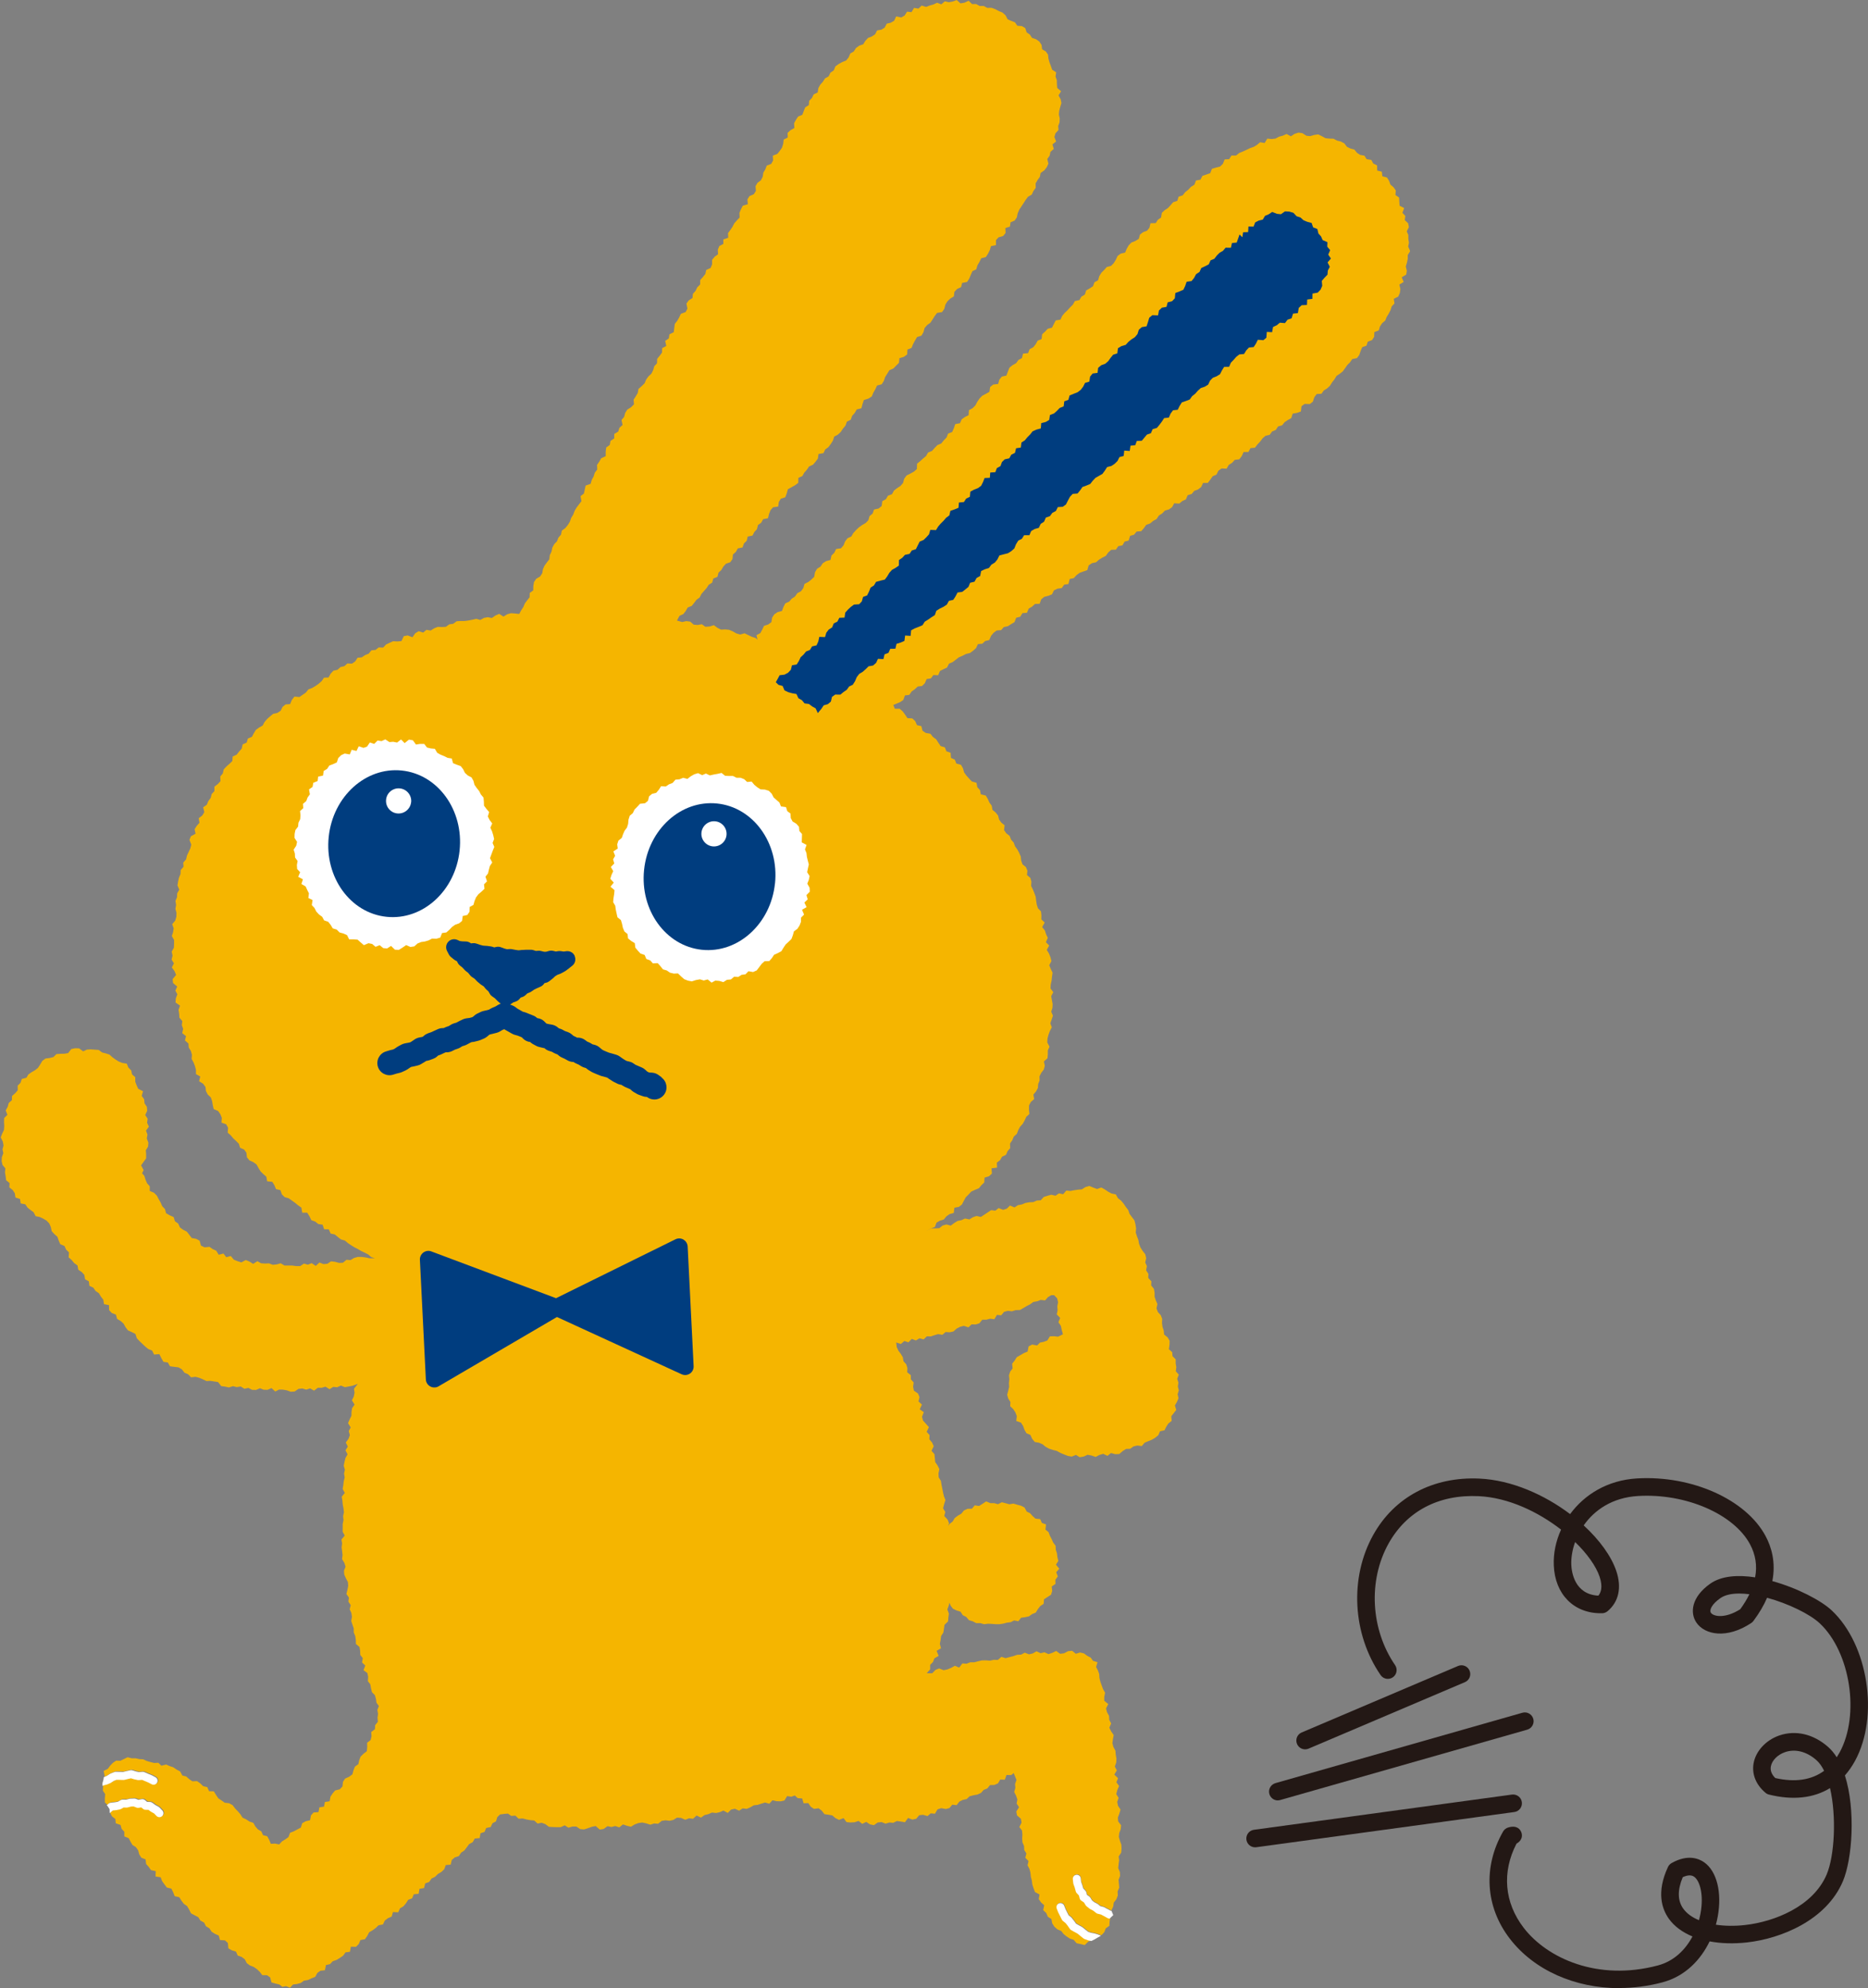 <?xml version="1.0" encoding="UTF-8"?>
<svg id="_レイヤー_2" data-name="レイヤー 2" xmlns="http://www.w3.org/2000/svg" viewBox="0 0 429.44 457">
  <rect x="0" y="0" width="429.44" height="457" fill="#808080" stroke="none"/>
  <defs>
    <style>
      .cls-1 {
        fill: #003d7f;
      }

      .cls-1, .cls-2, .cls-3, .cls-4 {
        stroke-width: 0px;
      }

      .cls-2 {
        fill: #231815;
      }

      .cls-3 {
        fill: #f5b500;
      }

      .cls-4 {
        fill: #fff;
      }
    </style>
  </defs>
  <g id="_レイヤー_1-2" data-name="レイヤー 1">
    <g>
      <g>
        <g>
          <path class="cls-3" d="m324.14,57.6l-.41-.92.18-.89-.14-.88v-.89s-.37-.85-.37-.85l.5-.97-.18-.88-.77-.74.13-.95-.68-.72.41-1.08-1.05-.55-.07-.92-.05-.96-.84-.57.08-1.06-.52-.74-.71-.6-.31-.86-.48-.77-1.07-.29-.12-1.05-1.06-.26-.03-1.19-.87-.42-.46-.84-1.07-.16-.5-.81-1-.18-.73-.49-.59-.73-.9-.24-.8-.39-.61-.8-.8-.42-.88-.22-.81-.43-.92-.02-.9-.09-.82-.45-.86-.43-.93.13-.92.27-.88-.09-.91-.59-.91-.13-.9.29-.84.56-.99-.53-.86.38-.88.24-.82.44-.9.1-.98-.1-.61,1.01-1.03-.18-.73.61-.78.47-.86.3-.8.39-.82.37-.84.34-.71.58h-1.05s-.54.84-.54.84l-1.03.05-.41,1.01-.66.64-.93.23-.92.28-.39,1-.9.31-.9.31-.46.88-1.02.18-.37.98-.78.48-.62.66-.71.57-.58.73-.94.31-.31.97-.95.3-.58.68-.61.66-.75.49-.65.6-.18,1.09-.74.51-.48.77-1.21.03-.24,1.03-.56.69-.91.34-.71.54-.27.99-.78.48-.91.36-.62.63-.46.79-.37.89-1.02.24-.72.55-.4.86-.48.78-.62.63-1,.27-.59.68-.63.62-.48.79-.29.96-.82.44-.34.92-.76.5-.81.46-.3.95-.79.48-.47.79-1.04.23-.45.81-.64.63-.59.66-.65.61-.58.69-.4.86-1.09.19-.43.82-.42.84-1,.26-.61.66-.66.59-.13,1.12-.91.36-.44.81-.57.71-.83.44-.35.91-1.17.11-.24,1.02-.82.45-.54.74-.82.45-.7.57-.36.9-.34.92-1.05.23-.57.7-.27.99-1.16.14-.69.57-.16,1.09-.81.47-.84.44-.63.64-.52.76-.43.82-.64.64-.83.45-.09,1.16-.86.42-.74.54-.38.88-1.09.21-.32.94-.39.88-.93.35-.36.91-.64.65-.56.71-.91.39-.63.65-.6.68-.91.38-.46.8-.7.58-.67.61-.7.57-.04,1.23-.68.59-.83.46-.86.43-.54.74-.27.98-.59.68-.78.51-.72.56-.44.82-.94.36-.47.8-.83.45-.14,1.11-.7.58-1.06.23-.32.93-.7.57-.29.97-.63.64-.82.47-.74.54-.65.62-.61.67-.47.79-.87.41-.55.72-.36.9-.58.68-1.13.17-.41.86-.65.63-.23,1.02-1.01.27-.78.5-.5.76-.79.49-.47.79-.19,1.07-.65.62-.72.58-.86.42-.28.98-.54.72-.84.45-.52.75-.77.51-.58.68-.89.39-.42.83-.34.91-1,.27-.76.51-.5.75-.18,1.05-.73.54-.96.31-.4.84-.43.81-.91.5.25,1.02-.45-.39-.87-.27-.83-.4-.82-.4-1.03.28-.87-.25-.82-.47-.84-.36-.92-.09-.95.05-.84-.43-.79-.6-1.01.31-.95.06-.81-.58-.96.17-.91-.07-.8-.7-.9-.12-.97.21-1.18-.34.58-1.08.89-.42.54-.7.45-.79.93-.38.56-.69.53-.71.74-.54.41-.82.59-.67.59-.67.49-.75.79-.5.27-.94.94-.38.25-.96.65-.62.46-.79.6-.65.97-.33.52-.73.12-1.07.67-.59.44-.8,1.09-.22.32-.91.64-.62.23-.97,1.1-.23.42-.82.6-.64.24-.96.75-.54.43-.8,1.12-.22.24-.97.34-.88.59-.67,1.17-.17.15-1.04.47-.77,1.02-.32.33-.89.26-.95.83-.46.83-.47.73-.54.03-1.16.91-.4.44-.79.6-.67.5-.75.91-.41.58-.68.54-.72.15-1.05,1.14-.21.39-.84.75-.54.54-.73.49-.77.3-.92.86-.46.65-.62.5-.76.58-.69.32-.91.88-.43.33-.9.6-.67.45-.8,1.08-.27.25-.97.31-.92,1.02-.32.8-.5.36-.87.46-.8.4-.85,1.06-.28.49-.77.31-.91.49-.77.48-.78.92-.4.63-.65.65-.64.11-1.08,1.03-.31.75-.55.06-1.12.95-.38.35-.89.44-.81.46-.79,1.02-.33.46-.79.26-.96.59-.68.75-.54.5-.76.48-.76.54-.73,1.16-.2.52-.74.24-.97.48-.77.66-.63.81-.49.13-1.05.62-.66.91-.42.24-.96,1.14-.23.49-.75.36-.87.37-.85.89-.43.28-.93.46-.78.4-.83,1.08-.29.48-.76.41-.82.27-.92,1.15-.23v-1.14s.59-.65.59-.65l1.06-.31.56-.69-.04-1.14,1.04-.32.14-1,.94-.39.51-.74.2-.95.37-.84.49-.74.49-.74.48-.75.53-.71.87-.51.38-.82.53-.72-.02-1.03.44-.77.53-.73.18-.9.84-.59.57-.73.38-.82-.26-1.07.54-.75.18-.88.77-.68-.31-1.04.85-.67-.4-1.03.25-.85.7-.76-.07-.92.31-.85.04-.89-.2-.91.09-.87.23-.88.27-.89-.19-.89-.48-.85.59-.96-.89-.76-.07-.88-.02-.9-.29-.83.14-.98-.93-.6-.28-.83-.31-.82-.25-.86-.1-.96-.52-.73-.84-.5-.13-1-.5-.76-.75-.54-.95-.32-.49-.76-.74-.5-.32-.99-.77-.45-1.05-.08-.54-.79-.86-.33-.83-.36-.49-.94-.7-.62-.86-.35-.8-.43-.86-.31-.98.02-.81-.44h-.93s-.82-.45-.82-.45l-.92.02-.79-.77-.97.45-.91.15-.86-.76-.91.33-.89.17-.93-.21-.82.7-.96-.37-.83.39-.86.24-.84.33-1.04-.31-.71.7-1.03-.17-.57.98-1.03-.11-.57.9-.78.43-1.15-.24-.47,1-.77.45-.93.22-.48.91-.76.47-.98.18-.46.89-.75.49-.87.34-.61.66-.5.8-.92.32-.74.53-.5.79-.81.47-.37.89-.57.71-.9.37-.84.46-.75.54-.36.91-.77.53-.42.85-.84.47-.48.77-.6.67-.44.79-.15,1-.93.44-.39.82-.63.65-.1,1-.83.52-.33.84-.32.86-.98.41-.49.75-.43.78.07,1.1-.88.49-.68.63.03,1.07-.93.47-.11.98-.28.88-.5.73-.57.7-1.04.41.07,1.09-.43.79-1.04.41-.32.85-.46.76-.15.96-.41.8-.78.58-.45.77.08,1.09-.48.76-1,.44-.47.76.1,1.1-1.17.35-.41.81-.35.83.04,1.06-.63.66-.6.68-.41.8-.5.74-.53.72.05,1.06-1.12.38v1.03l-.93.49-.34.84.05,1.06-.8.57-.57.71v1.04s-.35.82-.35.82l-1,.46-.2.92-.57.71-.61.68-.02,1.02-.66.66-.39.81-.61.68-.1.97-.86.54-.53.73.23,1.16-.41.79-1.1.41-.38.82-.45.78-.56.71-.13.96-.12.96-.98.47-.15.96-.84.56.26,1.17-.95.5-.03,1.02-.54.73-.58.71-.03,1.02-.63.67-.25.89-.4.81-.7.65-.53.74-.35.84-.68.66-.72.63-.17.93-.46.78-.49.76.08,1.08-.67.66-.87.55-.48.76-.24.91-.6.7.24,1.16-.72.64-.28.88-.91.54v1.02s-.86.57-.86.57l-.18.94-.81.58-.12.97v1.03l-1.03.47-.45.79-.51.75.05,1.05-.56.73-.28.88-.43.79-.25.89-1.15.4-.2.92-.2.92-.78.6.22,1.15-.56.72-.55.73-.46.77-.32.85-.47.77-.3.86-.47.77-.58.71-.8.59-.19.92-.6.69-.33.84-.64.67-.43.79-.19.92-.39.81-.11.95-.56.72-.53.72-.37.81-.16.93-.49.76-.9.54-.51.74-.16.93-.02,1-.8.58-.03.99-.56.71-.54.72-.34.82-.49.74-.45.85-.99-.1-.91-.07-.88.25-.85.53-.99-.63-.86.38-.82.57-.94-.18-.88.16-.83.47-.96-.26-.88.21-.88.17-.9.12h-.92s-.91.06-.91.06l-.79.59-.9.12-.79.57-.91.05-.94-.04-.84.33-.79.51-.98-.16-.75.64-1.04-.33-.79.49-.64.91-1.09-.42-.9.17-.54,1.13-.93.08-.98-.05-.82.37-.81.39-.68.71-1-.05-.73.58-.95.09-.63.77-.84.34-.75.51-.96.09-.56.85-.74.51-1.05-.05-.68.62-.91.22-.68.62-.93.2-.64.68-.49.89-1.04.04-.55.8-.67.59-.73.52-.77.45-.87.34-.59.73-.74.51-.74.51-1.13-.1-.59.75-.41.97-1.05.08-.69.57-.44.89-.75.49-.98.22-.69.57-.68.6-.59.69-.45.83-.81.45-.74.54-.48.78-.43.82-.93.38-.28.94-.92.41-.22.98-.6.67-.55.71-.92.43-.09,1.05-.66.63-.69.61-.62.67-.22.93-.58.7.05,1.08-.62.67-.78.59v1.02s-.63.68-.63.68l-.22.89-.55.73-.34.83-.84.6.27,1.11-.48.77-.81.62.17,1.05-.63.71-.49.77.22,1.04-1.07.57-.33.84.42,1.09-.22.86-.38.82-.39.82-.2.88-.66.75.07.95-.66.77-.04.91-.35.84-.2.88-.14.89.41.99-.48.83-.04.9-.36.85.15.93-.16.88.24.93-.02.9-.26.87-.7.85.34.93-.13.89-.29.89.51.91v.9s-.04.89-.04.89l-.51.9.21.9-.23.91.54.88-.48.92.61.86.37.87-.8.97.1.9.95.8-.42.95.46.84-.37.96-.05.92,1.03.73-.34.97.14.89.06.91.67.77-.11.94.3.85-.21.98.87.69-.24,1,.8.7.07.92.48.78.25.86-.07.98.44.8.32.84.23.87v.97s.99.56.99.56l-.26,1.09.92.57.54.74.11.94.41.8.7.65.3.84.16.93.21.92,1.02.45.51.73.34.84-.08,1.1,1.08.38.44.79-.09,1.13.7.62.57.69.67.62.63.64.28.91.93.41.52.73.12,1.05.57.7.9.41.74.54.44.8.48.78.64.63.69.59.19,1.06,1.17.12.49.77.37.91,1.02.24.33.96.64.64.96.28.73.53.73.52.69.57.74.51.2,1.17h1.14s.51.81.51.81l.44.91.89.32.7.56,1,.16.35,1.05,1.07.02.43.97.95.2.7.58.71.56.91.26.69.58.74.5.77.48.81.41.78.46.83.39.77.4.67.59.88.27h-1.28l-.85-.19-.94-.12h-.91s-.86.24-.86.24l-.82.49-.91-.08-.81.68-.9.04-.93-.25-.91-.11-.84.56-.89.08-.94-.37-.84.78-.94-.63-.88.35-.9-.25-.87.58h-.9s-.9-.13-.9-.13h-.89s-.91,0-.91,0l-.88-.52-.91.26-.91.09-.87-.33-.91.04-.9-.06-.85-.48-.98.62-.84-.53-.85-.36-1.02.54-.87-.27-.86-.35-.69-.84-1.05.28-.64-.85-1.1.28-.56-.93-.82-.37-.73-.52-1.12.11-.84-.39-.32-1.14-.8-.42-1.01-.18-.56-.75-.57-.73-.84-.42-.74-.54-.4-.89-.75-.53-.29-.96-.9-.4-.84-.48-.26-.96-.63-.66-.37-.85-.45-.78-.42-.8-.64-.65-.99-.43v-1.07s-.61-.68-.61-.68l-.36-.84-.27-.87-.52-.59.35-.75-.58-1.08.57-.79.59-.81v-.93s-.07-.93-.07-.93l.52-.86.06-.91-.36-.94.16-.9-.34-.91.66-.91-.41-.9.13-.92-.56-.85.45-.97-.07-.92-.55-.82-.08-.92-.56-.78.31-1.06-1.11-.56-.37-.81-.31-.83v-1.04s-.73-.62-.73-.62l-.2-.94-.65-.63-.36-.91-1.05-.17-.84-.34-.73-.46-.7-.51-.68-.61-.84-.27-.86-.22-.77-.58-.91-.06-.89-.07-.89.05-.88.41-.92-.69-.92-.03-.89.19-.72.93-.86.14-.92.02-.92.07-.68.68-.88.22-.95.12-.73.54-.5.85-.51.77-.69.54-.77.44-.73.51-.46.77-1.06.28-.3.89-.65.65.02,1.05-.58.68-.73.63-.03.96-.73.67-.24.87-.45.81.38,1.03-.74.74-.03.92.05.92-.06.89-.42.85-.33.87.48.95.17.9-.24.89.19.89-.34.91-.05.91.2.88.66.78-.09.93.15.89.11.91.79.64-.04,1.01.76.61.49.74.15.98,1.04.32.16,1.03,1.07.21.5.75.69.55.71.52.47.9.93.19.8.37.76.45.64.66.36.84.2.93.61.68.7.61.3.87.36.84.98.42.36.83.67.63-.08,1.15.69.61.57.7.77.55.18.98.79.53.61.66.16,1.01.87.46.13,1.04.9.43.51.74.77.53.46.78.55.71.17,1.03,1.14.21.03,1.16.62.66.95.37.26.98.81.48.68.6.45.82.55.73.88.4.85.43.31.98.62.66.66.63.66.62.7.58.89.35.44.91,1.22-.09.45.91.49.86,1,.15.51.87.99.13.98.12.76.46.6.77.83.35.68.71,1.02-.12.86.23.83.34.82.4.92-.04.88.14.88.14.72.92.89.12.87.19.95-.29.86.21.92-.14.84.53.91-.2.85.44.9.03.92-.39.86.34.89.02.9-.4.86.78.9-.44.89.02.89.16.89.32.89-.06.88-.59.88-.1.91.27.88-.29.92.52.86-.66h.89s.87-.26.87-.26l.94.59.85-.54.9.09.85-.39.93.37.88-.16.87-.17,1.21-.43-.87,1.12.12.93-.18.88-.42.84.61,1-.57.81-.13.87-.02.89-.42.84-.36.85.61.98-.45.84.26.93-.32.86-.62.83.47.95-.54.84.48.94-.49.85-.21.88-.18.88.27.92-.2.88.15.9-.22.88-.1.88-.15.89.5.91-.71.86.15.9.08.89.17.9.11.9-.2.89.1.9-.19.89v.9s-.01.89-.01.89l.48.88-.75.91.15.89-.11.91.11.89.1.9-.12.91.53.86.28.88-.37.93.07.89.39.87.45.85.07.89-.19.92-.23.93.59.83-.13.92.54.82-.24.95.39.84.13.89-.17.95.29.86.29.85v.92s.35.84.35.84l.13.89.02.92.83.7.14.89.03.92.58.76-.17.99.74.7-.4,1.08.88.64.19.88-.07.99.56.74.16.91.22.89.67.68.25.87.11.86.56.78-.35.88.16.91-.12.89.08.94-.63.77-.04.92-.86.66.07.96-.21.88-.8.62.02.99-.09.95-.77.6-.66.64-.32.84-.2.91-.79.56-.33.85-.25.92-.75.56-.93.42-.49.75-.11,1.06-.62.65-1.06.26-.58.68-.5.75-.19,1.06-1.09.17-.2,1.06-1.07.17-.2,1.09-1.13.09-.6.66-.21,1.12-.99.23-.8.44-.33,1.02-.8.42-.8.43-.87.34-.38,1-.73.52-.77.47-.62.69-.96-.19-.97.05-.37-.9-.45-.83-.97-.26-.4-.88-.79-.45-.58-.68-.46-.82-.91-.31-.75-.5-.83-.39-.5-.8-.6-.68-.62-.65-.56-.74-.79-.44-1.03-.12-.72-.52-.74-.49-.53-.78-.51-.83-1.08-.02-.43-.95-.94-.21-.66-.64-.73-.52-1.08.04-.74-.5-.68-.61-.89-.22-.51-.94-.8-.42-.75-.52-.86-.29-.83-.36-1.07.28-.7-.68-.94.05-.86-.21-.85-.25-.82-.38-.89-.05-.88-.19h-.89s-.93-.24-.93-.24l-.85.41-.81.4-.98-.03-.76.52-.64.66-.53.72-.94.46.21,1.07-.03.25h.05s.67-.31.67-.31l.7-.45.16-.08.83-.33c.12-.05.23-.07.35-.07l.91.02h0l.77.02.75-.18h.02s.89-.2.89-.2c.15-.04.33-.03.48.02l.83.26.68.15.81-.07c.15-.01.31.01.45.08l.82.36.82.34.08.03.8.43c.45.24.62.79.38,1.24-.23.45-.79.62-1.24.38l-.77-.4-.79-.33h-.03s-.6-.28-.6-.28l-.71.06h-.27s-.86-.2-.86-.2l-.08-.02-.64-.2-.63.14-.85.21-.24.03-.89-.02h0-.73s-.59.22-.59.22l-.68.44-.12.07-.81.35-.13.04-.8.23-.12.05v.29s-.03.9-.03.9l.53.79-.07.95v.96l.57.53.43-.37c.15-.12.32-.19.5-.21l.93-.1.7-.12.66-.38c.14-.09.3-.13.48-.12l.77.02.75-.2.21-.03.9-.03c.13,0,.26.02.37.07l.6.23.7-.14c.28-.05.56.02.77.19l.51.42.66.02c.19,0,.36.07.52.17l.7.52.75.41.22.17.64.67c.35.37.34.95-.03,1.3-.36.35-.95.34-1.3-.03l-.55-.57-.68-.38-.11-.07-.51-.38-.69-.02c-.2,0-.41-.07-.56-.21l-.41-.34-.55.1c-.17.04-.36.02-.51-.04l-.68-.27-.61.02-.77.21-.26.03-.66-.02-.58.33-.29.11-.89.15h-.06s-.67.08-.67.08l-.5.42-.08.07-.16.11v.09l.41.8.77.6.09.99,1.1.38.25.9.62.66v1.08s1,.39,1,.39l.42.79.45.78.8.51.51.73.26.94.48.76.96.37.13,1.06.6.67.52.74,1.09.24-.04,1.23,1.17.17.34.9.53.73.54.73,1.05.25.42.84.35.9,1.06.24.48.78.55.73.76.53.47.8.43.86.84.45.83.44.5.79.83.44.44.85.79.48.51.78.77.49.87.39.28,1.03,1.15.08.67.6.11,1.24.81.45.94.29.4.91.91.32.72.54.44.87.72.54.88.34.75.52.66.63.56.74,1.09.02.73.51.3,1.14.9.26.91.22.7.54.83-.16.92.36.7-.74.9-.11.87-.24.73-.53.93-.15.82-.39.85-.34.49-.9.72-.51,1.01-.1.25-1.2.93-.22.62-.66.89-.3.76-.47.74-.5.54-.76,1.03-.14.21-1.17,1.17.03.64-.64.4-.92,1.02-.18.53-.75.45-.86.79-.45.72-.53.64-.62,1.01-.19.43-.89.72-.55.86-.37.29-1.04,1.22.05.41-.91.78-.46.59-.7.51-.8.9-.33.38-.94,1.12-.1.2-1.15,1.05-.18.26-1.06.92-.34.52-.77.84-.42.64-.64.8-.47.66-.62.35-.96,1.13-.1.25-1.07.69-.59.94-.31.51-.78.76-.51.55-.73.55-.73.82-.45.46-.82,1.13-.11.19-1.11.93-.31.38-.9,1.03-.22.41-.87.81-.43.3-.97.63-.62.95-.13.87-.07.76.53.96-.06.72.7.96-.05.87.23.89.16.89.08.76.7.95-.18.85.32.81.61.9.05.9.03h.9s.94-.42.94-.42l.85.54.92-.27h.89s.88.59.88.59l.9.08.9-.29.89-.32.89-.17.93.81.9-.13.87-.65.91.19.88-.22.93.31.84-.68.92.31.92.22.84-.52.87-.32.88-.13.93.2.94.3.87-.28.92.07.82-.67.89-.13.92.11.88-.2.83-.52.92.06.98.43.86-.34.93.11.81-.75,1,.49.83-.59.87-.21.85-.37.92.11.87-.2.83-.37,1,.55.77-.78.87-.18.98.44.8-.53.93.12.82-.36.82-.47.89-.1.85-.28.84-.26.98.28.72-.8.96.22.93.03.86-.19.63-1.01.96.14.81-.28.64.6,1.04.08.33,1.1,1.08-.03.55.82.75.51,1.07-.14.72.55.62.8.92.13.89.16.72.62.82.41,1.04-.41.69.92.91.08.92-.05.95-.3.82.67.93-.45.86.57.9.18.89-.62.87-.09.92.36.87-.26.9.06.84-.4.91.12.94.15.71-.98,1,.38.88-.19.69-.82.89-.09,1.02.29.74-.63.97.09.58-1,.86-.28,1.04.2.86-.23.64-.77,1.01.11.61-.81.79-.39.9-.2.68-.64.87-.23.93-.17.81-.37.63-.7.84-.34.6-.76,1.01-.03.83-.37.51-.87,1.06.03.39-1.09,1.07.03.58-.47.28.71.36.88-.33.93.07.9-.27.93.44.86.3.87-.18.93.56.84-.63.99.16.89.89.78.16.89-.51,1,.61.81.09.89-.05.92.06.9.37.85.04.91.5.81-.25.99.74.75-.22.98.43.82.23.88.09.92.23.88.12.92.28.87.33.85,1.04.57-.18,1.05.53.77.73.65-.24,1.13.71.66.36.85.82.53.18.97.5.78.68.61.9.38.55.71.7.56.75.49.85.27.69.79.92.19.94.23.86-.84.72-.2-.56-.1-.14-.04-.85-.3-.26-.15-.71-.56h0s-.61-.52-.61-.52l-.7-.37h-.03s-.78-.47-.78-.47c-.12-.07-.21-.16-.29-.27l-.5-.72-.46-.59-.64-.52c-.11-.09-.19-.19-.24-.31l-.41-.81-.4-.8-.04-.08-.33-.84c-.18-.47.05-1,.53-1.19.46-.18,1,.05,1.18.52l.32.8.38.77.32.63.57.46.15.15.54.7.04.04.4.58.59.34.76.41.15.1.69.56.58.46.62.22.8.15.11.02.83.25.09.03.52.22.11-.06.6-.66.32-.85.84-.59.05-.97.13-.79h-.16c-.14-.01-.28-.06-.42-.12l-.8-.45-.68-.36-.78-.19c-.13-.03-.24-.09-.36-.18l-.63-.51-.72-.38-.16-.1-.7-.57-.19-.22-.37-.62-.63-.43c-.18-.12-.31-.31-.36-.51l-.19-.69-.5-.53c-.1-.11-.17-.24-.21-.38l-.23-.85-.3-.83-.05-.22-.1-.91c-.04-.51.32-.96.82-1.01.51-.05.95.32,1,.82l.09.8.27.75.02.07.19.67.49.53c.11.11.17.24.22.38l.15.59.51.35.26.27.4.65.51.41.72.38.14.1.55.44.68.17.21.08.79.42h.02s.63.36.63.36h.2s-.02-.04-.02-.04l.39-.82.12-.88.61-.8.33-.86-.05-.92.37-.86-.07-.91-.08-.91.34-.87-.04-.9-.38-.92.09-.89.12-.89-.1-.9.57-.88.08-.9-.04-.9-.32-.9-.26-.9.1-.89.33-.9.09-.9-.67-.88-.07-.89.34-.91.27-.92-.58-.87-.18-.89.32-.93-.54-.87.24-.92.41-.94-.62-.85.38-.94-.86-.83.58-.97-.46-.87.32-.94.05-.91-.16-.89-.07-.9-.46-.86-.24-.88.13-.93.17-.94-.58-.83-.42-.85.42-.98-.44-.84-.05-.91-.47-.84-.22-.87.51-1-.92-.75v-.91l.19-.95-.47-.82-.31-.85-.3-.84-.22-.87-.05-.91-.3-.84-.42-.79.33-1.09-1.05-.32-.51-.73-.79-.41-.78-.57-.89-.2-.97.29-.84-.68-.92.08-.94.49-.9.12-.9-.65-.89.42-.89.3-.93-.42-.88.21-.95-.44-.86.5-.87.2-.96-.38-.85.45-.91.04-.88.31-.88.22-.89.24-.97-.3-.81.71-.92-.03-.89.19-.95-.07-.91.02-.88.2-.88.23h-.92s-.87.33-.87.33l-.94-.07-.73.95-1.01-.41-.82.47-.86.36-.89.19-1.03-.41-.85.34-.74.77h-1.27s.79-.9.79-.9v-1.02l.66-.67.32-.84.98-.56-.48-1.16,1.01-.59-.26-1.04.18-.88.11-.9.52-.8.14-.89.12-.89.81-.77.08-.91.12-.9-.36-.96.33-.87.16-.67.25.65.54.73.85.41.91.28.51.8.8.41.62.73.87.27.81.42h.94s.86.24.86.24l.92-.11.87.04.88.07h.87s.87-.13.87-.13l.84-.22.87-.11.78-.4.98.18.62-.8.9-.12.91-.2.73-.52.85-.35.49-.81.55-.7.76-.5.09-1.04.78-.51.83-.54.27-.87-.12-1.02.88-.6-.03-.94.56-.78-.37-.96.71-.81-.77-.92.55-.88-.22-.87-.1-.87-.27-.84-.04-.9-.56-.74-.35-.79-.4-.77-.31-.83-.71-.57.13-1.2-.96-.35-.38-.87-1.09-.11-.64-.58-.59-.66-.78-.39-.51-.93-.8-.41-.88-.23-.86-.26-.95.16-.85-.24-.87-.22-.89.44-.88-.24h-.87s-.97-.4-.97-.4l-.82.55-.8.5-1-.14-.65.77-.99.02-.84.38-.6.74-.79.45-.73.55-.47.8-.73.56-.35.44.25-.59-.36-.87-.75-.8.24-.94-.51-.83.24-.95.3-.96-.34-.86-.21-.88-.17-.89-.18-.88-.14-.89-.51-.82-.04-.91.2-.97-.41-.83-.55-.8-.08-.91-.09-.9-.68-.77.51-1.05-.37-.84-.64-.77.06-.95-.67-.75.51-1.08-.66-.75-.68-.75-.24-.87.41-1.07-.93-.65.5-1.1-.78-.7.22-1.02-.35-.83-.93-.64-.19-.89.13-1-.64-.72-.02-.96-.82-.65.04-.98-.27-.86-.63-.71-.15-.91-.47-.78-.55-.74-.38-.81-.13-1.07,1.08.35.8-.69.94.3.77-.78.95.36.81-.5.96.26.74-.71.91.02.85-.29.84-.24.97.16.74-.64.94.06.87-.19.73-.66.81-.41.85-.22,1.05.35.72-.69.95.02.84-.26.67-.83h.93s.86-.23.86-.23l.99.12.59-1,.98.1.66-.8.86-.22.96.09.87-.27.95-.02.78-.44.78-.47.79-.4.74-.54.88-.16.83-.31.98.11.67-.75.77-.45h.64s.7.72.7.72l.22.89-.18.95.07.91-.2.96.79.8-.4.99.56.84.19.91.28,1.02-1.12.55-.95-.11-.93.04-.58.94-.82.31-.88.18-.65.66-1.15-.21-.81.43-.23,1.18-.85.35-.79.46-.84.47-.5.79-.57.72.1,1.09-.55.72-.28.85.09.93-.1.86.05.87-.21.88-.25.93.25.88.5.8-.06.96.72.68.49.76.32.84-.13,1.11,1.09.39.48.75.32.89.46.8.9.38.41.9.6.72.99.18.83.37.7.59.81.42.87.28.87.22.81.45.85.35.86.34.91.16.97-.39.86.54.92-.16.9-.41.91.18.93.32.87-.46.87-.26.98.47.81-.65.97.26.93-.03.77-.66.8-.51.93-.03.76-.54.89-.21,1.03.12.65-.77.84-.35.84-.34.77-.46.7-.58.39-.89,1.04-.24.4-.82.49-.74.75-.6-.09-1.06.57-.72.57-.74-.31-1.02.46-.8.37-.85-.2-.93.27-.88-.22-.89.13-.9-.28-.87.36-.96-.68-.78.12-.94-.15-.88v-.93s-.73-.73-.73-.73l-.07-.9-.77-.69.15-.98.03-.94-.45-.79-.82-.67-.09-.91-.28-.84-.12-.9.05-.95-.33-.83-.66-.73-.32-.84.21-1-.36-.83-.29-.85v-.93s-.15-.88-.15-.88l-.64-.79.05-.94-.71-.78.03-.94-.53-.81.18-.97-.38-.84.22-.99-.21-.89-.61-.77-.5-.8-.32-.84-.16-.89-.32-.83-.28-.85.08-.99-.15-.92-.23-.9-.57-.75-.55-.74-.3-.87-.56-.73-.51-.76-.6-.7-.72-.57-.47-.85-.98-.21-.79-.41-.75-.52-.82-.45-.97.35-.86-.32-.91-.38-.9.25-.83.53-.89.07-.88.13-.86.17-.95-.09-.71.84-.98-.2-.78.54-.98-.22-.86.23-.86.27-.7.77-.91.06-.82.36-.92.04-.87.16-.83.34-.88.16-.8.52-1.04-.43-.73.71-.84.28-1.04-.41-.76.6-.97-.12-.78.52-.78.52-.79.52-.99-.22-.86.29-.79.5-1-.21-.83.38-.89.18-.79.49-.77.58-1.01-.26-.88.25-.75.6-.92.05h-.95s-1.11.65-1.11.65l1.07-.66.89-.31.38-1,.78-.45.91-.28.58-.72.73-.51.96-.27.15-1.2,1.02-.19.71-.55.44-.85.45-.82.64-.63.6-.66.86-.4.91-.38.57-.7.66-.62.07-1.12,1.01-.31.68-.61-.08-1.22,1.27-.15-.05-1.15.74-.57.44-.78.92-.45.36-.84.6-.68-.03-1.09.51-.73.35-.84.7-.63.32-.84.42-.79.62-.69.44-.78.37-.82.72-.65-.1-1.02.02-.96.41-.79.76-.66-.18-1.03.61-.72.43-.79.07-.92.33-.83-.03-.94.41-.81.59-.77.22-.87-.21-.97.83-.73.08-.9v-.91s.38-.85.38-.85l-.51-.98.05-.89.23-.87.31-.86.45-.85-.34-.93.31-.87.29-.88-.39-.92.28-.88.04-.9-.17-.9-.16-.89.48-.9-.64-.88.05-.89.2-.9.09-.9.14-.91-.41-.86-.36-.86.5-.96-.22-.88-.34-.86-.51-.83.56-1-.76-.77.44-.99-.4-.84-.27-.86-.62-.78.57-1.05-.77-.73.02-.93-.1-.9-.7-.73-.27-.85-.14-.89-.1-.9-.32-.84-.33-.83-.4-.81.06-.97-.24-.87-.77-.66.09-1.01-.35-.83-.78-.63-.3-.85-.1-.94-.35-.83-.43-.78-.53-.74-.31-.85-.61-.69-.32-.85-.77-.6-.51-.73.12-1.11-.74-.6-.53-.73-.23-.91-.56-.7-.73-.6-.17-.96-.53-.72-.37-.83-.46-.78-1.15-.28-.18-.97-.62-.67-.18-1.01-1.08-.31-.63-.66-.6-.68-.54-.73-.27-.96-.46-.8-1.06-.28-.35-.9-.89-.41-.08-1.18-.96-.33-.37-.91-.97-.3-.52-.77-.51-.79-.74-.54-.57-.73-1.06-.18-.76-.51-.27-1.06-1-.22-.41-.93-.67-.62-1.11-.06-.53-.79-.56-.76-.69-.61h-1.13s-.35-.88-.35-.88l.74-.29.83-.36.74-.5.37-1.04,1-.12.54-.79.73-.51.66-.62,1-.12.64-.64.42-.96.98-.15.56-.77,1.11.04.41-.97.8-.41.82-.38.46-.9.84-.36.71-.54.71-.55.84-.36.8-.41.93-.23.71-.52.67-.59.44-.93,1.01-.09.65-.62.94-.22.41-.96.59-.71.71-.53,1.03-.09.6-.69.95-.21.74-.48.77-.45.39-1.01.93-.23.51-.83,1.04-.08.41-.97.78-.45.66-.61,1.07-.04.36-1.02.7-.57.92-.24.85-.34.45-.91.81-.39.99-.14.55-.78.99-.15.28-1.15.95-.21.62-.68.72-.53.87-.32.89-.3.32-1.1.75-.5.95-.21.68-.6.77-.47.8-.41.55-.78.68-.6,1.08-.04.54-.8.96-.19.5-.86.93-.24.33-1.08.91-.27.59-.72,1.05-.08.61-.69.55-.78.89-.31.69-.58.8-.44.52-.8.77-.49.63-.66.92-.26.73-.53.48-.88,1.16.07.7-.58.83-.38.41-.97.92-.28.59-.72.88-.32.71-.56.43-.93,1.1-.02.58-.75.54-.78.86-.36.45-.9.73-.52,1.16.05.49-.86.77-.5.62-.67,1.03-.13.57-.74.42-.93,1.12-.02.46-.87,1.04-.11.57-.74.62-.66.56-.75.68-.58.96-.23.54-.76.86-.36.51-.79.94-.27.57-.72.74-.5.8-.44.31-1.02,1.01-.18.88-.32.15-1.22.73-.52,1.18.03.7-.55.33-1,.54-.74,1.11-.08.53-.75.77-.48.65-.6.49-.79.55-.7.47-.78.75-.49.69-.55.52-.72.51-.73.63-.63.51-.74,1.09-.23.53-.73.31-.91.36-.86.99-.36.28-.9,1-.38.48-.76.04-1.07,1.02-.39.27-.9.49-.75.72-.61.34-.84.47-.76.41-.79.27-.87.64-.68-.16-1.06,1.02-.51.37-.82.13-.92-.24-1.03,1-.6-.46-1.07,1.04-.62.14-.89-.24-.97.26-.86.19-.87v-.89s.52-.85.52-.85Z"/>
          <path class="cls-4" d="m252.49,444.64l-.83-.25-.11-.02-.8-.15-.62-.22-.58-.46-.69-.56-.15-.1-.76-.41-.59-.34-.4-.58-.04-.04-.54-.7-.15-.15-.57-.46-.32-.63-.38-.77-.32-.8c-.18-.47-.72-.7-1.18-.52-.48.18-.71.71-.53,1.19l.33.84.04.08.4.8.41.81c.05.12.14.22.24.31l.64.52.46.59.5.72c.08.11.17.2.29.27l.78.45h.03s.7.39.7.39l.61.51h0s.71.57.71.57l.26.15.85.3.14.04.56.1.07-.02.73-.37.73-.43.68-.39-.52-.22-.09-.03Z"/>
          <path class="cls-4" d="m254.67,438.8h-.02s-.79-.43-.79-.43l-.21-.08-.68-.17-.55-.44-.14-.1-.72-.38-.51-.41-.4-.65-.26-.27-.51-.35-.15-.59c-.04-.14-.11-.27-.22-.38l-.49-.53-.19-.67-.02-.07-.27-.75-.09-.8c-.04-.51-.49-.87-1-.82-.51.05-.87.5-.82,1.01l.1.91.05.22.3.83.23.85c.04.14.11.28.21.38l.5.53.19.69c.05.2.18.39.36.51l.63.43.37.62.19.22.7.57.16.1.72.38.63.51c.11.09.23.14.36.18l.78.19.68.36.8.45c.14.07.28.11.42.12h.16s.02-.1.02-.1l.74-.7-.42-1.01h-.2s-.63-.36-.63-.36Z"/>
          <path class="cls-4" d="m24.45,410.21l.13-.04.81-.35.12-.07.68-.44.59-.23h.73s0,.01,0,.01l.89.02.24-.03.85-.21.63-.14.64.2.08.02.86.19h.27s.71-.05.71-.05l.6.27h.03s.79.34.79.34l.77.4c.45.24,1,.07,1.24-.38.24-.45.07-1-.38-1.24l-.8-.43-.08-.03-.82-.34-.82-.36c-.14-.06-.29-.09-.45-.08l-.81.07-.68-.15-.83-.26c-.15-.05-.32-.06-.48-.02l-.89.2h-.02s-.75.19-.75.19l-.77-.02h0l-.91-.02c-.12,0-.24.02-.35.07l-.83.33-.16.08-.7.45-.67.3h-.05s-.08.59-.08.59l-.24.84v.58s.12-.05.12-.05l.8-.23Z"/>
          <path class="cls-4" d="m25.44,416.54l.5-.42.67-.07h.06s.89-.17.89-.17l.29-.11.58-.33.66.02.26-.03.77-.21.61-.02.68.27c.16.06.34.08.51.04l.55-.1.41.34c.16.14.36.21.56.21l.69.02.51.38.11.07.68.38.55.57c.35.37.93.38,1.3.03.37-.35.38-.93.03-1.3l-.64-.67-.22-.17-.75-.41-.7-.52c-.16-.11-.33-.17-.52-.17l-.66-.02-.51-.42c-.21-.18-.49-.24-.77-.19l-.7.14-.6-.23c-.11-.05-.24-.07-.37-.07l-.9.03-.21.03-.75.2-.77-.02c-.17,0-.33.04-.48.12l-.66.38-.7.12-.93.1c-.19.02-.36.1-.5.21l-.43.37.16.14.49.75.03.91.16-.11.08-.07Z"/>
        </g>
        <g>
          <path class="cls-1" d="m157.14,284.91c-.57-.33-1.26-.36-1.85-.07l-27.46,13.54-28.66-10.75c-.61-.24-1.3-.14-1.84.25-.53.39-.83,1.02-.8,1.67l1.37,27.5c.03.68.42,1.3,1.02,1.61.32.18.68.25,1.03.23.3,0,.61-.1.88-.26l27.21-15.93,28.66,13.16c.29.13.6.19.91.18.34-.02.69-.13.99-.33.57-.38.89-1.03.86-1.71l-1.37-27.5c-.04-.66-.39-1.25-.96-1.58Z"/>
          <polygon class="cls-4" points="186.12 204.04 186.16 204.95 185.39 205.74 185.69 206.7 184.92 207.44 185.43 208.5 184.38 209.1 184.85 210.21 184.15 210.91 184.14 211.87 183.81 212.72 183.32 213.48 182.52 214.06 182.27 214.96 181.95 215.82 181.29 216.46 180.62 217.07 180.12 217.82 179.64 218.61 178.82 219.06 177.95 219.45 177.45 220.21 176.85 220.89 175.77 220.93 175.11 221.52 174.55 222.27 173.96 223.04 173.13 223.41 172.06 223.23 171.39 223.93 170.48 224.06 169.71 224.55 168.77 224.49 168.02 225.12 167.12 225.2 166.29 225.73 165.35 225.45 164.45 225.38 163.58 225.85 162.69 225.11 161.79 225.36 160.92 225.09 160.01 225.25 159.05 225.56 158.16 225.39 157.3 225.06 156.56 224.41 155.86 223.73 154.9 223.77 154.03 223.56 153.28 223.05 152.41 222.8 151.81 222.05 151.21 221.37 150.09 221.42 149.48 220.74 148.58 220.41 148.2 219.49 147.25 219.17 146.64 218.51 146.06 217.81 145.93 216.77 145.1 216.27 144.38 215.68 144.27 214.68 143.54 214.08 143.19 213.23 143 212.33 142.75 211.48 141.95 210.83 141.75 209.94 141.56 209.06 141.44 208.17 140.96 207.36 141.04 206.42 141.19 205.5 141.27 204.6 140.34 203.79 141.11 202.86 140.3 201.98 140.58 201.09 140.98 200.22 140.42 199.27 141.22 198.46 140.94 197.52 141.41 196.7 141.01 195.69 142.02 195.03 141.89 194.07 142.16 193.22 142.95 192.57 143.23 191.74 143.59 190.93 144.13 190.22 144.4 189.37 144.49 188.38 144.77 187.49 145.48 186.89 145.88 186.05 146.52 185.41 147.13 184.74 148.28 184.62 148.96 184.07 149.22 183.02 149.91 182.46 150.85 182.23 151.45 181.53 151.98 180.7 153.06 180.77 153.8 180.27 154.63 179.95 155.28 179.2 156.2 179.12 157.03 178.77 158.03 179.02 158.79 178.43 159.6 177.97 160.47 177.7 161.43 178.16 162.29 177.79 163.19 178.22 164.07 178.02 164.97 177.86 165.88 177.65 166.7 178.31 167.59 178.35 168.5 178.35 169.32 178.76 170.24 178.76 171.08 179.09 171.77 179.73 172.79 179.63 173.41 180.38 174.11 180.96 174.84 181.43 175.86 181.48 176.76 181.77 177.41 182.42 177.85 183.28 178.52 183.87 179.19 184.46 179.54 185.35 180.7 185.51 180.99 186.43 181.73 186.99 181.79 188.03 182.21 188.81 183.07 189.33 183.68 190.03 183.77 190.99 184.38 191.7 184.35 192.67 184.32 193.61 185.42 194.2 185.06 195.23 185.4 196.06 185.5 196.94 185.71 197.81 185.94 198.68 185.74 199.58 185.56 200.47 186.12 201.35 185.94 202.23 185.59 203.1 186.12 204.04"/>
          <path class="cls-1" d="m178.16,203.06c-.96,9.28-8.5,16.1-16.8,15.24-8.31-.87-14.26-9.09-13.29-18.38.97-9.29,8.49-16.11,16.81-15.24,8.3.87,14.25,9.1,13.29,18.38Z"/>
          <path class="cls-4" d="m167.02,191.95c-.17,1.59-1.59,2.74-3.18,2.58-1.59-.17-2.75-1.59-2.58-3.18.17-1.59,1.59-2.74,3.18-2.58,1.59.16,2.74,1.59,2.58,3.18Z"/>
          <polygon class="cls-4" points="112.96 196.4 112.65 197.25 113.16 198.23 112.62 199.04 112.39 199.89 112.19 200.76 111.6 201.5 111.96 202.57 111.27 203.26 111.38 204.28 110.68 204.94 109.96 205.56 109.43 206.27 109.09 207.1 108.84 207.99 107.97 208.45 107.94 209.56 107.43 210.3 106.37 210.54 106.23 211.66 105.53 212.23 104.62 212.55 103.9 213.07 103.28 213.73 102.6 214.32 101.63 214.45 101.21 215.5 100.32 215.76 99.32 215.73 98.53 216.14 97.69 216.39 96.8 216.52 95.99 216.85 95.24 217.52 94.35 217.65 93.38 217.22 92.56 217.78 91.7 218.32 90.8 218.28 89.9 217.41 89 217.99 88.11 217.92 87.29 217.24 86.34 217.62 85.56 216.96 84.71 216.79 83.65 217.24 82.91 216.6 82.21 215.97 81.27 215.9 80.27 215.9 79.78 214.93 78.96 214.56 78.05 214.31 77.42 213.66 76.5 213.38 76.01 212.57 75.45 211.86 74.51 211.54 74.07 210.72 73.32 210.17 72.71 209.51 72.3 208.69 71.68 208.03 71.85 206.86 70.89 206.4 71.02 205.32 70.62 204.54 70.27 203.75 69.29 203.18 69.64 202.11 68.55 201.53 69 200.47 68.31 199.73 68.25 198.82 68.41 197.89 67.83 197.08 67.79 196.18 67.51 195.29 68.1 194.38 68.29 193.5 67.71 192.58 67.73 191.67 67.91 190.79 68.53 189.98 68.61 189.1 69.01 188.28 69.08 187.39 68.98 186.42 69.72 185.74 69.65 184.76 70.41 184.12 70.71 183.29 71.24 182.57 71.04 181.43 71.85 180.87 72.03 179.91 73.02 179.52 73.15 178.49 74.26 178.26 74.41 177.2 75.2 176.72 75.71 175.95 76.6 175.62 77.43 175.24 77.77 174.22 78.43 173.57 79.25 173.19 80.41 173.4 80.85 172.33 81.96 172.6 82.47 171.52 83.56 171.89 84.38 171.6 85.03 170.65 86.03 170.98 86.79 170.21 87.72 170.34 88.58 169.94 89.52 170.56 90.41 170.49 91.28 170.67 92.2 169.96 93.02 170.8 94.02 170 94.92 170.15 95.63 171.13 96.58 170.98 97.52 170.98 98.17 171.81 99.04 172.02 99.97 172.11 100.51 173.02 101.27 173.45 102.09 173.78 102.88 174.18 103.86 174.34 104.15 175.41 105.01 175.76 105.91 176.08 106.47 176.79 106.88 177.63 107.53 178.23 108.4 178.68 108.84 179.47 109.08 180.38 109.59 181.11 110.15 181.81 110.55 182.6 111.15 183.31 111.24 184.24 111.27 185.18 111.83 185.92 112.45 186.65 112.15 187.66 112.56 188.47 113.16 189.26 112.73 190.24 113.12 191.08 113.39 191.95 113.59 192.84 113.24 193.75 113.64 194.65 113.28 195.53 112.96 196.4"/>
          <path class="cls-1" d="m105.66,195.49c-.97,9.28-8.5,16.1-16.8,15.23-8.31-.86-14.27-9.09-13.29-18.38.97-9.28,8.5-16.1,16.8-15.24,8.31.87,14.26,9.1,13.29,18.38Z"/>
          <path class="cls-4" d="m94.51,184.38c-.17,1.59-1.59,2.74-3.18,2.58-1.59-.16-2.74-1.59-2.57-3.18.16-1.59,1.59-2.74,3.18-2.57,1.58.16,2.75,1.59,2.58,3.18Z"/>
          <path class="cls-1" d="m152.11,247.61l-.74-.54c-.43-.31-.96-.5-1.49-.53l-.58-.03-.25-.08-.29-.17-.46-.42c-.23-.21-.5-.38-.79-.5l-.82-.35h.01s-.59-.25-.59-.25l-.54-.36c-.28-.19-.6-.32-.92-.39l-.56-.13-.37-.19-.58-.37-.67-.48c-.25-.18-.54-.32-.84-.41l-.86-.25-.07-.02-.7-.19-.64-.26-.61-.26-.38-.23-.52-.44c-.34-.31-.77-.52-1.21-.63l-.43-.1-.36-.23-.34-.18-.53-.23-.47-.35c-.45-.33-.98-.52-1.55-.55h-.31s-.21-.12-.21-.12l-.16-.08-.45-.21-.4-.35c-.27-.23-.56-.4-.89-.52l-.64-.22-.59-.32c-.14-.08-.34-.16-.49-.21l-.33-.1-.28-.23c-.37-.31-.83-.53-1.31-.62l-.82-.14-.44-.11-.07-.04-.34-.36c-.46-.48-1.06-.78-1.71-.85-.25-.23-.53-.43-.86-.56l-.82-.34h-.03s-.83-.34-.83-.34l-.29-.1-.53-.15-.46-.27-.05-.03-.62-.34-.58-.43c-.21-.15-.47-.29-.71-.38l-.89-.32c-.78-.28-1.64-.2-2.36.23l-.64.38-.63.26-.38.19-.44.26-.45.12-.84.19c-.2.05-.44.13-.61.22l-.81.39c-.21.1-.42.24-.59.4l-.39.33-.23.1-.51.14-.75.1c-.28.04-.55.12-.82.24l-.81.39-.13.07-.54.29-.57.17c-.25.08-.45.17-.67.3l-.5.31-.55.19-.33.14-.27.13-.35.02c-.37.01-.72.1-1.05.25l-.81.37h0s-.67.31-.67.31l-.7.24c-.33.12-.66.3-.93.53l-.31.27-.14.05-.67.13c-.37.07-.73.22-1.05.43l-.69.47-.35.21-.39.09-.81.15c-.29.06-.55.15-.81.28l-.78.42-.29.18-.53.37-.34.16-.64.15-.14.04-.85.26c-1.47.45-2.31,2.01-1.86,3.49.45,1.47,2.02,2.3,3.49,1.85l.78-.24.8-.2c.16-.04.32-.09.47-.16l.81-.37c.15-.07.32-.17.46-.26l.61-.42.26-.14.46-.09.16-.03.87-.21c.28-.07.53-.17.77-.32l.77-.46.12-.07.27-.19.33-.06c.17-.03.29-.06.45-.12l.84-.31c.31-.11.62-.29.86-.51l.29-.25.33-.11.28-.11.8-.38h0s.3-.13.3-.13h.39c.39-.03.78-.13,1.12-.3l.64-.32.67-.23c.2-.07.39-.16.56-.27l.45-.28.49-.15c.19-.06.37-.13.55-.23l.72-.39.35-.17.49-.06c.11-.02.2-.04.32-.07l.87-.22.4-.14.82-.35c.26-.12.51-.27.73-.46l.44-.38.19-.09.56-.13.08-.02.88-.22c.26-.07.5-.17.73-.3l.59-.35.44-.18.23.15.75.42.75.43c.2.12.42.21.64.28l.72.2.68.27h-.02s.28.11.28.11l.25.26c.44.47,1.04.75,1.68.83.18.18.38.33.61.46l.78.42c.2.11.43.2.66.25l.88.21.18.04.17.03.13.11c.28.24.6.41.96.52l.6.19.54.3c.14.08.25.13.4.18l.35.13.3.26c.2.17.41.31.65.42l.72.33.7.39c.38.2.8.32,1.23.34h.1s.04.03.04.03c.16.12.35.23.54.31l.63.28.59.37c.26.16.54.27.84.35l.19.04.16.14c.12.11.25.2.39.29l.76.46.35.18.82.35.05.02.83.33.33.11.85.22.37.11.35.25.14.09.76.49.22.13.8.4c.2.11.41.18.63.23l.4.09.33.22c.13.09.29.17.44.24l.82.35h0s.39.17.39.17l.35.31c.15.13.32.26.49.36l.78.45c.15.08.3.15.46.2l.85.3c.25.09.5.14.76.15h.15s.08.06.08.06c1.25.91,2.99.64,3.9-.61.91-1.25.63-2.99-.61-3.9Z"/>
          <path class="cls-1" d="m132.13,219.73c-.31-.76-1.11-1.21-1.93-1.11l-.6.08-.7-.1c-.18-.02-.34-.02-.52,0l-.6.09-.6-.14c-.3-.07-.61-.07-.91,0l-.74.2h-.46s-.68-.17-.68-.17c-.19-.05-.38-.07-.58-.06l-.62.04-.6-.19c-.16-.05-.35-.08-.52-.08h-.94s-.12,0-.12,0l-.95.05h-.09l-.75.08-.67-.09-.88-.17c-.15-.03-.31-.04-.46-.03l-.67.04-.56-.15-.84-.31c-.33-.12-.69-.15-1.04-.07l-.48.11-.41-.14-.34-.08-.94-.13h-.13s-.77-.06-.77-.06l-.67-.18-.84-.29c-.26-.09-.54-.12-.82-.09l-.39.05-.34-.2c-.26-.15-.55-.23-.86-.24l-.86-.03-.57-.08-.51-.24c-.72-.33-1.56-.17-2.1.4-.54.57-.66,1.42-.3,2.12l.43.83c.12.23.28.42.48.58l.72.59c.11.08.22.16.33.21l.32.16.16.33c.11.24.28.45.48.62l.62.5.54.59.23.21.55.42.44.55c.11.15.27.29.42.39l.62.42.51.53.12.12.71.6.19.14.56.36.41.51.19.2.47.42.34.58c.12.23.32.44.54.59l.62.43.53.54.11.11.72.62c.65.55,1.57.59,2.26.11l.58-.41.66-.24c.31-.11.57-.3.78-.54l.3-.35.41-.13c.26-.09.51-.24.71-.44l.41-.39.51-.21c.14-.05.27-.11.37-.19l.66-.45.68-.34.8-.35c.3-.13.56-.34.75-.59l.18-.24.28-.05c.29-.06.55-.18.79-.36l.73-.58.1-.08.56-.52.49-.3.71-.27.25-.12.81-.45.2-.13.74-.56.03-.03.7-.55c.64-.51.86-1.39.55-2.15Z"/>
          <polygon class="cls-1" points="178.35 156.81 178.78 156.04 179.23 155.2 180.36 155.06 181.18 154.62 181.81 153.95 182.07 152.91 183.15 152.73 183.65 151.94 184.06 151.06 184.73 150.45 185.31 149.74 186.2 149.38 186.69 148.57 187.72 148.33 188.12 147.44 188.35 146.38 189.67 146.43 189.96 145.43 190.52 144.7 191.3 144.21 191.67 143.29 192.52 142.86 192.95 142 194.15 141.95 194.32 140.81 194.92 140.13 195.58 139.51 196.32 138.96 197.51 138.88 198.13 138.22 198.41 137.2 199.34 136.86 199.77 135.99 200.14 135.06 200.91 134.56 201.4 133.74 202.39 133.46 203.42 133.21 203.97 132.47 204.45 131.66 205.06 130.98 205.88 130.52 206.64 129.99 206.67 128.72 207.43 128.2 208.04 127.53 209.09 127.31 209.61 126.53 210.56 126.22 210.99 125.35 211.42 124.49 212.32 124.11 212.97 123.48 213.58 122.8 213.87 121.79 215.18 121.84 215.67 121.03 216.26 120.34 216.91 119.7 217.5 119.01 218.25 118.46 218.49 117.41 219.45 117.08 220.35 116.71 220.45 115.5 221.6 115.39 222.11 114.6 222.97 114.18 223.08 113 223.92 112.55 224.83 112.19 225.56 111.65 225.99 110.79 226.35 109.87 227.56 109.82 227.65 108.6 228.82 108.53 229.17 107.58 230 107.14 230.34 106.19 230.99 105.57 232.03 105.34 232.48 104.51 233.33 104.09 233.59 103.03 234.68 102.87 234.82 101.71 235.6 101.21 236.18 100.5 236.82 99.86 237.39 99.13 238.28 98.74 239.28 98.47 239.37 97.25 240.4 96.99 241.2 96.52 241.38 95.38 242.31 95.03 242.99 94.42 243.61 93.77 244.53 93.4 244.67 92.24 245.61 91.9 245.89 90.89 246.8 90.52 247.72 90.16 248.45 89.61 249.01 88.87 249.44 88.01 250.43 87.71 250.6 86.57 251.18 85.85 252.32 85.7 252.46 84.54 253.16 83.95 254.1 83.6 254.78 83 255.32 82.24 255.9 81.53 256.86 81.22 257.01 80.04 257.81 79.55 258.8 79.26 259.41 78.58 260.12 78 260.91 77.49 261.5 76.78 261.81 75.78 262.5 75.19 263.59 75 263.91 74.02 264.21 73.02 264.92 72.44 266.23 72.48 266.43 71.38 267.09 70.73 268.17 70.53 268.44 69.49 269.45 69.23 270.09 68.56 270.2 67.35 271.14 66.99 272.05 66.6 272.46 65.73 272.8 64.76 273.93 64.6 274.51 63.88 274.97 63.02 275.76 62.5 276.17 61.6 277.08 61.18 277.89 60.75 278.3 59.84 279.17 59.48 279.73 58.74 280.37 58.1 281.16 57.64 281.76 56.93 282.98 56.94 283.22 55.86 284.31 55.75 284.96 53.9 285.61 54.53 285.78 53.39 286.93 53.35 287.01 52.06 288.18 52.09 288.56 51.12 289.37 50.7 290.3 50.48 290.82 49.61 291.67 49.25 292.47 48.71 293.54 49.14 294.47 49.24 295.41 48.58 296.39 48.63 297.34 48.91 298.08 49.7 298.96 49.98 299.67 50.62 300.53 50.98 301.53 51.24 301.88 52.26 302.85 52.63 303.09 53.66 303.7 54.34 304.06 55.18 305.17 55.66 305.13 56.7 305.79 57.49 305.35 58.53 305.97 59.42 305.2 60.31 305.71 61.32 305.26 62.18 305.18 63.13 304.48 63.85 303.87 64.57 303.97 65.69 303.59 66.57 302.93 67.26 301.73 67.48 301.71 68.69 300.52 68.84 300.46 70.09 299.24 70.15 298.57 70.77 298.37 71.97 297.26 72.08 296.93 73.16 295.99 73.48 295.41 74.26 294.23 74.17 293.51 74.76 292.66 75.16 292.45 76.35 291.23 76.29 291.13 77.62 290.44 78.19 289.17 78.09 288.73 78.98 288.21 79.77 287.12 79.88 286.5 80.54 286 81.36 284.92 81.46 284.2 82.02 283.61 82.7 282.97 83.36 282.57 84.3 281.42 84.32 280.92 85.13 280.47 86.01 279.69 86.49 278.81 86.84 278.18 87.49 277.75 88.4 276.97 88.88 276.05 89.19 275.38 89.8 274.77 90.49 274.06 91.06 273.51 91.82 272.62 92.17 271.7 92.48 271.19 93.29 270.75 94.18 269.67 94.3 269.11 95.05 268.71 95.98 267.62 96.1 267.1 96.91 266.54 97.65 265.95 98.36 264.99 98.64 264.58 99.57 263.67 99.89 263.08 100.59 262.49 101.3 261.34 101.35 260.99 102.32 259.89 102.44 259.72 103.65 258.46 103.56 258.32 104.8 257.35 105.06 256.91 105.95 256.26 106.59 255.5 107.1 254.52 107.35 254.01 108.15 253.45 108.91 252.65 109.37 251.84 109.83 251.21 110.5 250.64 111.23 249.76 111.6 248.85 111.93 248.31 112.71 247.72 113.43 246.61 113.51 245.98 114.18 245.51 115.05 245.06 115.94 244.32 116.48 243.19 116.55 242.74 117.44 241.92 117.88 241.36 118.64 240.43 118.96 240.02 119.91 239.25 120.41 238.82 121.32 237.85 121.59 237.05 122.07 236.65 123.02 235.44 123.01 234.92 123.84 234.09 124.26 233.58 125.08 233.19 126.05 232.51 126.66 231.72 127.16 230.73 127.41 229.75 127.67 229.3 128.57 228.72 129.29 227.92 129.78 227.36 130.53 226.42 130.84 225.56 131.24 225.33 132.39 224.51 132.84 224.03 133.7 223.03 133.94 222.64 134.89 221.93 135.47 221.21 136.04 220.13 136.18 219.67 137.07 219.15 137.87 218.15 138.1 217.67 138.96 216.9 139.47 216.05 139.88 215.26 140.38 214.91 141.38 214.13 141.88 213.37 142.4 212.59 142.89 212.08 143.7 211.19 144.08 210.29 144.43 209.46 144.87 209.34 146.15 208.08 146.07 207.92 147.31 207.05 147.69 206.1 147.98 205.84 149.1 204.66 149.12 204.26 150.05 203.35 150.39 203.09 151.49 201.84 151.43 201.41 152.35 200.72 152.96 199.67 153.15 199.02 153.8 198.33 154.41 197.53 154.89 196.96 155.63 196.56 156.58 196.04 157.39 195.2 157.79 194.66 158.55 193.91 159.06 193.21 159.65 192.01 159.64 191.27 160.17 191.01 161.26 190.32 161.84 189.36 162.12 188.84 162.9 188.01 163.9 187.5 162.8 186.7 162.36 185.97 161.8 184.96 161.67 184.35 160.93 183.55 160.48 183.1 159.51 182.11 159.34 181.18 159.08 180.35 158.68 179.92 157.66 178.98 157.41 178.35 156.81"/>
        </g>
      </g>
      <g>
        <g>
          <path class="cls-2" d="m372.26,456.96c-10.14,0-19.57-4.09-25.17-11.38-5.61-7.29-6.19-16.5-1.54-24.62.26-.46.7-.8,1.21-.94,2.01-.57,2.73.46,2.98,1.12.19.5.43,1.71-1.11,2.61-3.39,6.54-2.81,13.55,1.67,19.36,5.35,6.95,16.96,12.32,30.84,8.63,3.75-1,6.34-3.64,7.95-6.66-2.31-.96-4.17-2.32-5.41-4.04-1.6-2.23-2.94-6.1-.23-11.92.18-.38.47-.7.84-.91,3.76-2.12,6.32-1.01,7.52-.15,2.88,2.05,4.09,6.92,3.09,12.42-.11.62-.26,1.26-.43,1.9,2.03.3,4.31.34,6.71.07,6.7-.75,15.63-4.24,18.76-11.62,1.82-4.3,2.28-13.34.77-19.85-3.78,2.32-8.56,2.85-14.03,1.49-.3-.07-.57-.21-.8-.41-2.2-1.83-3.19-4.31-2.74-6.8.51-2.8,2.82-5.3,5.89-6.37,3.77-1.3,7.86-.35,11.23,2.62.75.66,1.41,1.46,1.99,2.38.23-.35.45-.72.67-1.11,4.71-8.65,2.48-23.08-4.59-29.69-2.23-2.09-7.2-4.53-12.09-5.86-.72,1.69-1.75,3.46-3.13,5.32-.14.19-.31.35-.5.48-5.61,3.73-10.68,2.74-12.61-.08-1.54-2.26-1.16-5.9,3.18-8.96,2.56-1.8,6.33-2.06,10.31-1.45.51-2.67.11-5.22-1.18-7.62-3.75-6.96-14.81-11.73-25.71-11.08-5.95.35-10.06,3.24-12.52,6.76,3.64,3.34,6.34,7.05,7.5,10.49,1.28,3.8.56,7.08-2.01,9.23-.35.29-.79.46-1.24.47-.11,0-.23,0-.34,0-6.19,0-10.51-4.37-10.78-10.98-.12-2.74.46-5.58,1.67-8.24-5.24-4.07-12.09-7.37-18.95-7.69-9.19-.43-16.56,3.45-20.72,10.91-4.72,8.49-4.12,19.71,1.51,27.92.63.92.4,2.18-.52,2.81-.92.63-2.18.4-2.81-.52-6.48-9.44-7.17-22.37-1.71-32.18,4.86-8.74,13.77-13.47,24.43-12.98,7.4.34,14.94,3.7,20.85,8.16,3.27-4.45,8.54-7.8,15.41-8.2,12.57-.73,24.98,4.82,29.5,13.2,1.38,2.56,2.42,6.09,1.58,10.4,5.72,1.58,11.22,4.46,13.64,6.73,8.39,7.85,10.96,24.33,5.38,34.57-.69,1.26-1.47,2.38-2.34,3.37,2.53,7.94,1.68,19.28-.46,24.32-3.81,8.99-14.25,13.19-22.04,14.06-3.08.34-6,.25-8.6-.24-2.03,4.19-5.54,8-10.86,9.42-3.31.88-6.65,1.3-9.92,1.3Zm14.59-25.5c-1.24,2.96-1.2,5.39.12,7.23.79,1.1,2.03,2,3.61,2.65.14-.53.26-1.06.36-1.57.78-4.28-.15-7.47-1.46-8.41-.63-.45-1.51-.42-2.62.09Zm21.29-22.79c4.53,1.03,8.32.46,11.21-1.67-.5-1.01-1.09-1.85-1.77-2.45-2.24-1.98-4.88-2.65-7.23-1.83-1.69.58-2.99,1.9-3.24,3.27-.17.95.17,1.85,1.02,2.68Zm-8.3-42.41c-1.77,0-3.29.32-4.34,1.06-1.98,1.39-2.59,2.75-2.17,3.37.57.83,3.18,1.42,6.74-.82.85-1.17,1.55-2.32,2.1-3.45-.81-.1-1.59-.16-2.33-.16Zm-37.73-11.84c-.66,1.83-.94,3.65-.88,5.24.07,1.63.73,6.8,6.22,7.09.54-.65,1.1-1.93.29-4.35-.81-2.4-2.82-5.25-5.63-7.98Z"/>
          <path class="cls-2" d="m293.76,413.81c-.88,0-1.69-.58-1.94-1.47-.31-1.07.32-2.19,1.39-2.5l56.78-16.18c1.07-.31,2.19.32,2.5,1.39.31,1.07-.32,2.19-1.39,2.5l-56.78,16.17c-.19.05-.37.08-.55.08Z"/>
          <path class="cls-2" d="m288.54,424.59c-1,0-1.86-.74-2-1.75-.15-1.11.62-2.13,1.73-2.28l59.31-8.09c1.11-.15,2.13.62,2.28,1.73.15,1.11-.62,2.13-1.73,2.28l-59.31,8.09c-.09.01-.19.02-.28.02Z"/>
        </g>
        <path class="cls-2" d="m300.04,402.07c-.79,0-1.53-.46-1.86-1.23-.44-1.03.04-2.22,1.07-2.65l35.94-15.28c1.03-.44,2.22.04,2.65,1.07.44,1.03-.04,2.22-1.07,2.65l-35.94,15.28c-.26.11-.53.16-.79.16Z"/>
      </g>
    </g>
  </g>
</svg>